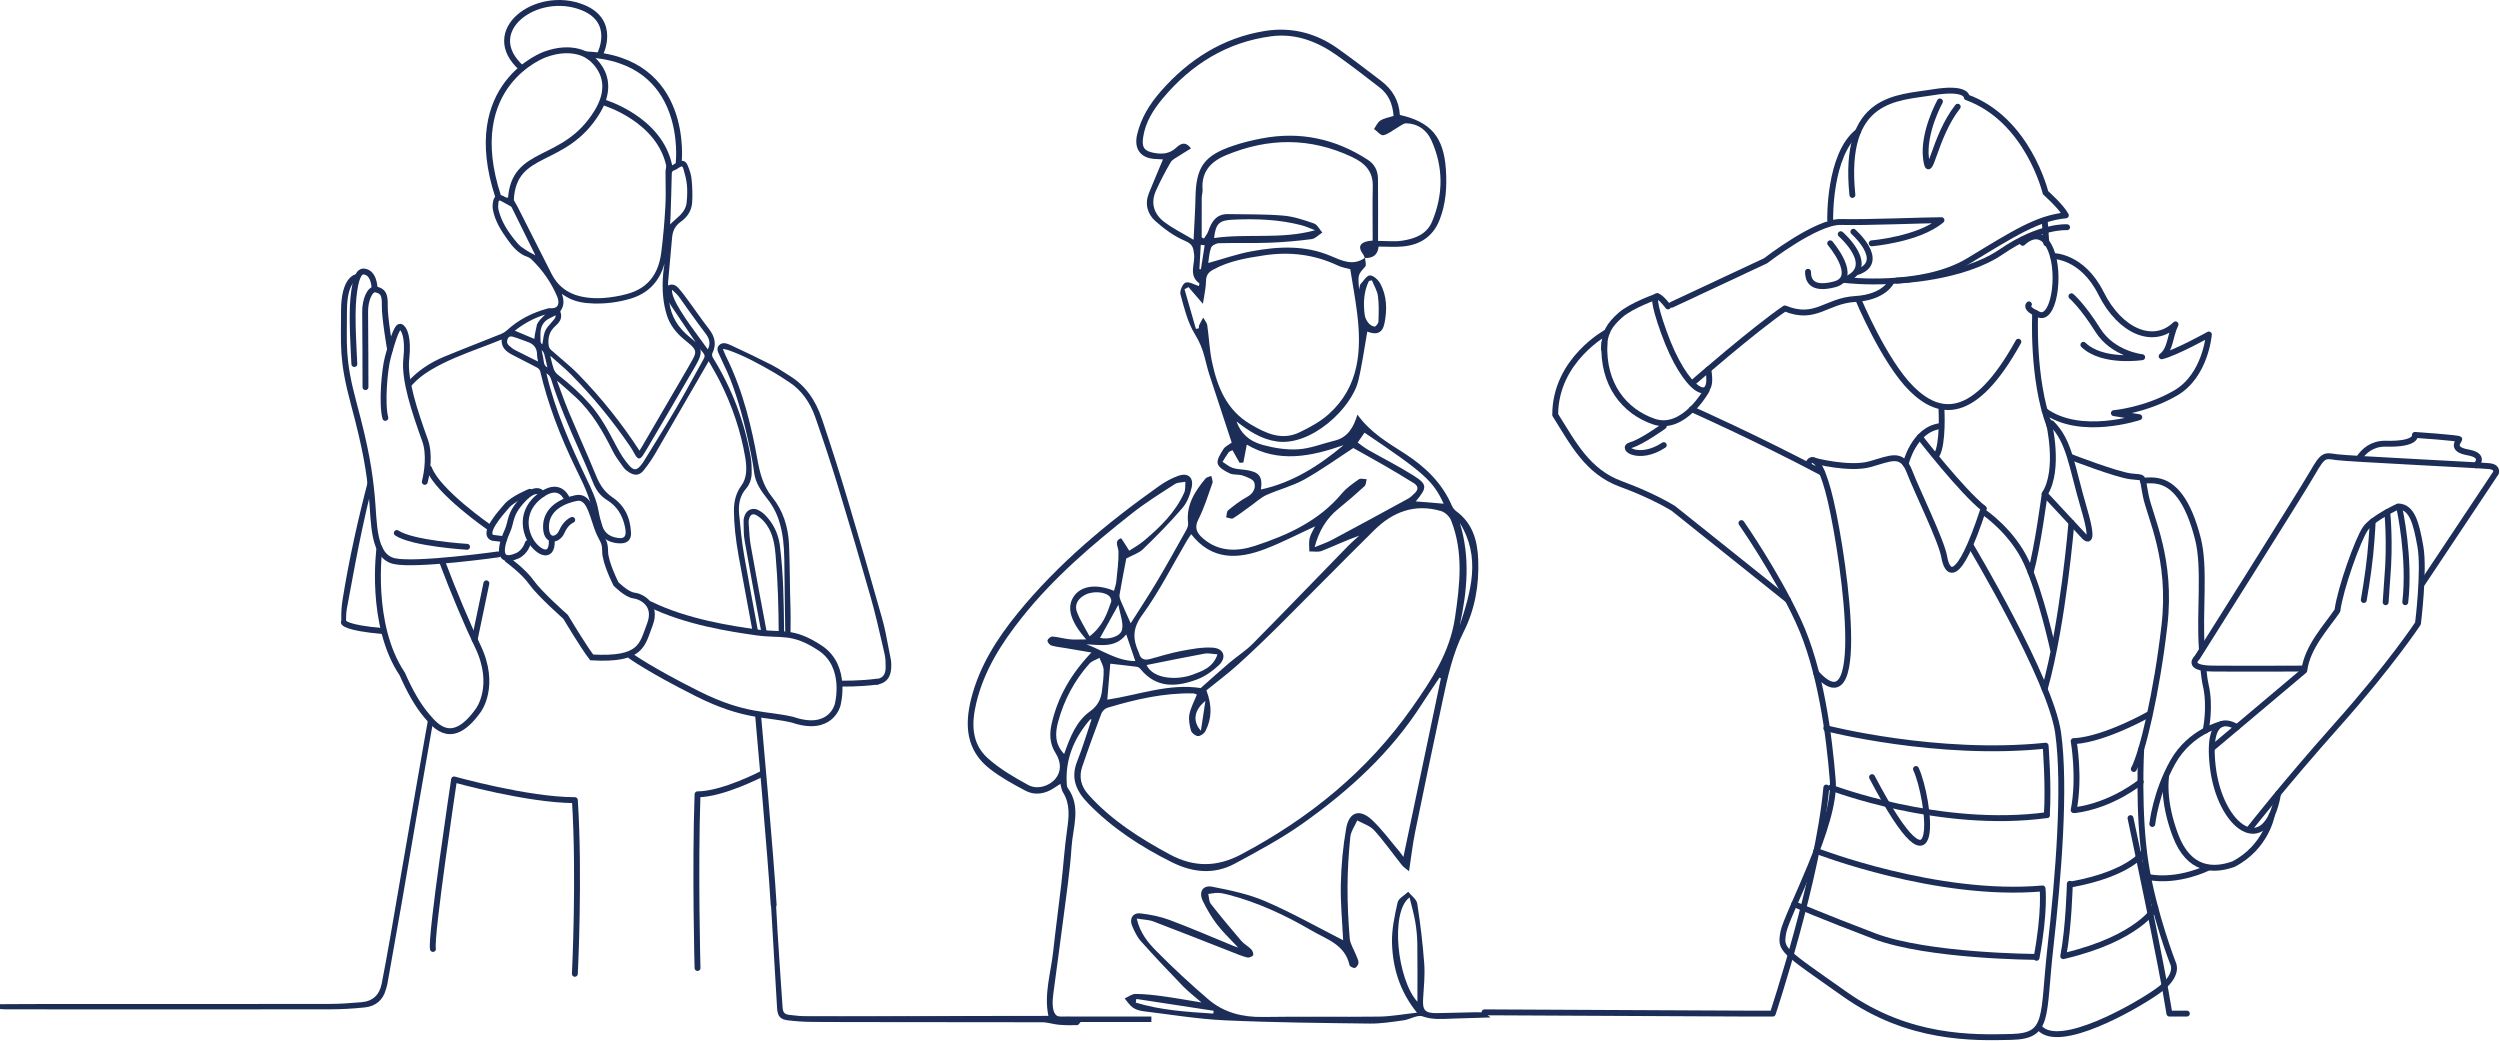 <?xml version="1.0" encoding="UTF-8" standalone="no"?>
<!DOCTYPE svg PUBLIC "-//W3C//DTD SVG 1.1//EN" "http://www.w3.org/Graphics/SVG/1.1/DTD/svg11.dtd">
<svg width="100%" height="100%" viewBox="0 0 2651 1104" version="1.1" xmlns="http://www.w3.org/2000/svg" xmlns:xlink="http://www.w3.org/1999/xlink" xml:space="preserve" xmlns:serif="http://www.serif.com/" style="fill-rule:evenodd;clip-rule:evenodd;stroke-linecap:round;stroke-miterlimit:10;">
    <g transform="matrix(4.069,0.898,0.898,-4.069,366.139,655.684)">
        <path d="M-0.12,-1.098C-0.12,-1.098 0.413,-2.379 10.071,-1.098" style="fill:none;fill-rule:nonzero;stroke:rgb(28,45,87);stroke-width:1.5px;"/>
    </g>
    <g transform="matrix(4.167,0,0,4.167,1167.83,175.905)">
        <path d="M0,216.47C-8.65,216.47 -17.3,216.47 -25.96,216.46L-31.41,216.46C-45.51,216.46 -60.1,216.45 -74.44,216.42C-76.21,216.42 -77.95,216.23 -79.42,216.05C-80.59,215.91 -81.01,215.44 -81.1,214.2C-81.28,211.67 -81.5,208.67 -81.69,205.63C-81.77,204.37 -81.86,203.11 -81.94,201.85C-82.21,197.65 -82.5,193.3 -82.72,189.02C-82.74,188.64 -82.75,188.26 -82.75,187.88L-84.05,188.14C-83.83,191.86 -83.61,195.6 -83.4,199.23L-83.22,202.33C-83.12,204.13 -83.01,205.94 -82.9,207.74L-82.51,214.28C-82.39,216.46 -81.68,217.23 -79.6,217.46C-78.01,217.63 -76.13,217.81 -74.2,217.82C-68.96,217.85 -63.63,217.85 -58.47,217.84L-52.8,217.84L12.74,217.86L12.74,216.47L0,216.47ZM-171.25,140.52C-171.5,141.91 -171.76,143.32 -172.01,144.71C-172.86,149.51 -173.71,154.4 -174.53,159.12L-174.88,161.16C-175.97,167.39 -177.05,173.63 -178.12,179.87C-178.46,181.84 -178.8,183.82 -179.14,185.79C-179.72,189.21 -180.32,192.76 -180.94,196.23C-181.74,200.82 -182.44,204.58 -183.12,208.08C-183.68,210.98 -185.4,212.57 -188.229,212.82C-191.24,213.08 -193.77,213.25 -196.34,213.26C-206.91,213.29 -217.66,213.29 -228.06,213.28L-269.15,213.28C-271.65,213.28 -274.15,213.3 -276.65,213.31C-277.81,213.32 -278.96,213.33 -280.12,213.33L-280.28,213.33L-280.28,214.55L-280.13,214.56C-280.01,214.57 -279.88,214.58 -279.76,214.59C-279.5,214.62 -279.22,214.64 -278.95,214.64C-266.26,214.65 -253.58,214.66 -240.89,214.66L-230.81,214.66C-219.4,214.66 -207.59,214.66 -195.979,214.63C-193.32,214.62 -190.54,214.47 -187.49,214.16C-184.67,213.88 -182.79,212.3 -182.07,209.6C-182.03,209.44 -181.979,209.29 -181.93,209.14C-181.85,208.85 -181.76,208.56 -181.7,208.27L-181.22,205.59C-180.18,199.72 -179.09,193.66 -178.05,187.69C-177.33,183.54 -176.62,179.39 -175.91,175.24C-175.38,172.16 -174.86,169.09 -174.33,166.02L-173.92,163.64C-172.7,156.61 -171.45,149.34 -170.18,142.2C-170.15,142.05 -170.13,141.89 -170.09,141.74C-170.45,141.42 -170.85,140.99 -171.25,140.52M-186.38,79.33C-189.33,90.53 -191.52,100.7 -193.07,110.33C-193.35,112.06 -193.46,113.81 -193.4,115.53C-193.37,116.23 -193.2,116.7 -192.87,116.97C-192.87,116.97 -192.08,115.86 -192.2,115.89C-192.19,115.57 -192.18,115.26 -192.18,114.96C-192.16,114.21 -192.15,113.51 -192.02,112.84C-191.79,111.6 -191.56,110.35 -191.33,109.11C-190.33,103.69 -189.29,98.08 -188.12,92.6C-187.41,89.27 -186.71,86.17 -185.99,83.25L-186.38,79.33ZM-53.479,126.25C-53.49,126.08 -53.5,125.9 -53.54,125.72C-53.76,124.63 -53.979,123.52 -54.18,122.45C-54.63,120.05 -55.1,117.57 -55.77,115.19C-58.54,105.31 -61.46,95.23 -64.72,84.37C-66.63,78 -68.71,71.49 -71.07,64.46C-72.78,59.38 -75.479,55.76 -79.34,53.4C-79.78,53.12 -80.22,52.84 -80.66,52.56C-81.69,51.9 -82.76,51.22 -83.88,50.65C-87.14,49 -90.55,47.35 -94.31,45.62C-95.07,45.27 -96.34,44.69 -97.25,45.62C-98.03,46.41 -97.58,47.33 -97.22,48.07C-97.15,48.21 -97.08,48.36 -97.02,48.5C-96.67,49.31 -96.29,50.12 -95.91,50.9C-95.39,52.01 -94.85,53.16 -94.4,54.32C-92.4,59.5 -90.82,65.18 -89.26,72.72C-88.92,74.4 -88.57,76.21 -88.35,78.01C-88.02,80.68 -86.6,82.68 -84.91,84.84C-83.44,86.72 -82.4,88.8 -81.75,91.2C-81.06,93.72 -80.72,96.47 -80.67,100.11C-80.63,102.84 -80.6,105.57 -80.57,108.3C-80.53,111.96 -80.49,115.72 -80.42,119.45L-79.1,119.71C-79.1,118.97 -79.09,118.24 -79.08,117.51C-79.06,115.81 -79.04,114.05 -79.1,112.33C-79.19,109.84 -79.229,107.31 -79.26,104.86C-79.3,102.12 -79.35,99.3 -79.46,96.51C-79.66,91.66 -81.11,87.55 -83.75,84.3C-86.15,81.35 -86.93,77.93 -87.52,74.67C-88.86,67.25 -90.97,57.59 -95.44,48.61C-95.66,48.17 -95.84,47.71 -96.06,47.18C-96.13,46.99 -96.22,46.78 -96.3,46.57C-96.16,46.6 -96.03,46.62 -95.9,46.65C-95.51,46.73 -95.17,46.79 -94.86,46.9C-90.7,48.38 -86.89,50.5 -83.35,52.55C-82.16,53.23 -81,54 -79.87,54.75L-79.42,55.04C-76.39,57.03 -74.16,60.04 -72.78,63.97C-70.61,70.2 -68.77,75.78 -67.17,81.02C-64.02,91.37 -61.24,100.79 -58.68,109.8C-57.54,113.81 -56.59,117.95 -55.67,121.95C-55.5,122.71 -55.32,123.47 -55.15,124.23C-54.89,125.33 -54.88,126.52 -54.88,127.65C-54.89,129.5 -55.67,130.44 -57.34,130.59C-57.31,131.06 -57.29,131.55 -57.3,132.08C-56.06,131.88 -55.16,131.45 -54.53,130.76C-53.68,129.82 -53.34,128.4 -53.479,126.25M-80.729,118.12C-80.81,111.06 -80.88,103.76 -81.8,96.61C-82.19,93.58 -83.47,90.95 -85.6,88.8C-86.08,88.31 -86.72,87.87 -87.43,87.52C-88.01,87.25 -88.66,87.21 -89.25,87.42C-89.85,87.63 -90.34,88.09 -90.63,88.7C-90.9,89.27 -91.04,89.86 -91.03,90.35C-91.03,90.66 -91.03,90.97 -91.02,91.28C-91.01,92.63 -91,94.04 -90.76,95.38C-89.6,102.01 -88.35,108.73 -87.15,115.24L-86.51,118.7L-85.1,118.83C-86.61,110.9 -87.95,103.74 -89.22,96.56C-89.479,95.08 -89.57,93.55 -89.66,92.07C-89.69,91.6 -89.72,91.14 -89.75,90.67C-89.77,90.34 -89.7,89.94 -89.53,89.5C-89.37,89.09 -89.13,88.81 -88.83,88.71C-88.729,88.68 -88.63,88.66 -88.53,88.66C-88.29,88.66 -88.04,88.74 -87.76,88.9C-86.44,89.69 -85.36,90.85 -84.56,92.33C-83.36,94.54 -83.07,97 -82.88,99.13C-82.3,105.84 -82.13,112.55 -82.09,119.13L-82.08,119.13L-80.72,119.4L-80.729,118.12ZM-100.14,46.7C-100.71,45.9 -101.34,45.05 -101.979,44.17C-105.31,39.65 -109.41,34.05 -109.26,31.52C-109.11,31.66 -108.97,31.79 -108.82,31.92C-108.38,32.31 -108.01,32.65 -107.69,33.04C-107.21,33.64 -106.77,34.28 -106.34,34.9C-106.09,35.27 -105.84,35.64 -105.57,36C-105.2,36.52 -104.82,37.04 -104.45,37.56C-103.21,39.28 -101.93,41.06 -100.62,42.78C-99.61,44.12 -99.45,45.37 -100.14,46.7M-101.19,49.12C-101.979,50.54 -102.77,51.96 -103.55,53.39C-105.1,56.21 -106.7,59.13 -108.36,61.95C-110.21,65.12 -112.18,68.29 -114.08,71.36C-114.91,72.69 -115.729,74.02 -116.55,75.35C-116.63,75.48 -116.72,75.6 -116.81,75.72L-116.86,75.79C-117.55,76.75 -118.1,77.18 -118.61,77.2C-119.11,77.22 -119.67,76.83 -120.36,76C-121.43,74.72 -122.43,73.19 -123.33,71.46L-123.479,71.19C-125.39,67.53 -127.38,63.75 -130.21,60.57C-132.45,58.05 -135.11,55.6 -138.36,53.08C-138.78,52.75 -139.16,52.21 -139.36,51.65C-139.62,50.9 -139.81,50.1 -140,49.32C-140.07,49.03 -140.14,48.74 -140.21,48.45L-140.13,48.4C-139.59,48.88 -139.05,49.35 -138.5,49.83C-137.27,50.9 -135.99,52.02 -134.83,53.2C-129.36,58.76 -124.34,64.88 -119.91,71.38C-119.51,71.96 -119.16,72.59 -118.82,73.2L-118.65,73.49C-118.28,74.15 -117.97,74.44 -117.64,74.45C-117.3,74.46 -116.99,74.19 -116.58,73.56C-115.8,72.35 -115.07,71.09 -114.36,69.87L-111.67,65.3C-108.92,60.6 -106.07,55.74 -103.3,50.95C-102.16,48.98 -101.71,47.74 -102.06,46.6C-101.8,46.97 -101.54,47.33 -101.25,47.67C-100.82,48.2 -100.89,48.59 -101.19,49.12M-132.9,72.24C-131.62,75.1 -130.42,77.92 -129.33,80.62C-128.51,82.65 -127.39,84.05 -125.8,85.03C-123.36,86.52 -121.85,88.78 -121.2,91.93C-120.94,93.2 -121.01,94.01 -121.42,94.41C-121.83,94.8 -122.64,94.83 -123.87,94.51C-125.42,94.11 -126.45,93.17 -126.94,91.73C-127.37,90.46 -127.71,89.14 -127.95,87.79C-128.46,84.92 -129.71,82.3 -130.93,79.78L-131.22,79.16C-135.11,70.99 -139.02,62.15 -141.21,52.8C-140.6,53.1 -140.229,53.59 -139.97,54.43C-138.08,60.46 -135.55,66.29 -132.9,72.24M-141.87,49.85C-141.96,49.13 -142.1,48.42 -142.25,47.73C-142.3,47.46 -142.36,47.2 -142.41,46.94L-142.35,46.9C-142.3,46.97 -142.24,47.05 -142.19,47.12C-142.01,47.36 -141.84,47.59 -141.78,47.84C-141.53,48.71 -141.34,49.57 -141.14,50.49C-141.08,50.75 -141.02,51.01 -140.96,51.27C-141.51,51.01 -141.78,50.58 -141.87,49.85M-142.7,44.46C-142.7,44.19 -142.71,43.92 -142.72,43.65C-142.729,43.23 -142.74,42.79 -142.71,42.37C-142.63,40.65 -141.8,39.43 -140.27,38.72C-139.91,38.55 -139.56,38.38 -139.2,38.19C-139.09,38.14 -138.979,38.08 -138.87,38.02C-138.81,38.54 -139.1,38.88 -139.42,39.26L-139.6,39.47C-139.79,39.71 -139.99,39.94 -140.2,40.17C-140.71,40.74 -141.229,41.33 -141.52,42.01C-141.85,42.78 -141.97,43.65 -142.09,44.48C-142.14,44.78 -142.18,45.09 -142.24,45.39C-142.62,45.21 -142.71,44.8 -142.7,44.46M-144.17,43.05C-144.2,43.37 -144.229,43.71 -144.27,44.03L-149.25,41.94C-146.92,40.08 -144.26,38.67 -141.53,37.84C-141.64,37.96 -141.77,38.08 -141.89,38.2C-142.55,38.84 -143.22,39.5 -143.61,40.33M-144.8,49.07C-146.31,48.32 -147.74,47.62 -149.18,46.87C-149.71,46.6 -150.24,46.2 -150.81,45.65C-151.26,45.22 -151.34,44.65 -151.05,43.97C-150.86,43.52 -150.51,43.4 -150.2,43.4C-150.04,43.4 -149.89,43.43 -149.77,43.46C-149.03,43.67 -148.29,43.95 -147.58,44.21C-147.1,44.4 -146.6,44.58 -146.1,44.75C-144.35,45.33 -143.55,46.43 -143.58,48.21C-143.58,48.63 -143.49,49.04 -143.39,49.48C-143.36,49.58 -143.34,49.69 -143.31,49.79C-143.81,49.55 -144.31,49.3 -144.8,49.07M-137.65,37.16C-137.67,37.1 -137.66,36.99 -137.64,36.95C-136.75,35.71 -136.63,34.34 -137.28,32.58C-137.14,32.66 -137.02,32.75 -136.89,32.83C-136.38,33.16 -135.93,33.45 -135.44,33.69C-133.729,34.54 -131.79,34.95 -129.17,35.02C-126.03,35.11 -122.89,34.7 -119.84,33.8C-115.34,32.47 -112.43,29.46 -111.17,24.87C-111.19,25.04 -111.21,25.22 -111.229,25.39C-111.26,25.64 -111.3,25.9 -111.34,26.16C-111.4,26.56 -111.46,26.97 -111.49,27.38C-111.85,31.42 -111.54,34.9 -110.55,38.02C-109.81,40.36 -108.33,42.41 -106.02,44.29L-105.86,44.41C-105.4,44.78 -104.93,45.17 -104.479,45.57C-103.17,46.78 -103.04,47.48 -103.86,49C-104.74,50.62 -105.69,52.25 -106.61,53.81C-106.92,54.34 -107.229,54.88 -107.54,55.41C-110.68,60.8 -113.82,66.19 -116.97,71.58C-117.11,71.83 -117.27,72.07 -117.43,72.31C-117.46,72.37 -117.49,72.42 -117.53,72.47C-121.96,65.62 -127.19,59.08 -133.07,53.04C-134.479,51.6 -136.03,50.27 -137.54,48.99C-138.36,48.29 -139.21,47.57 -140.03,46.84C-140.33,46.57 -140.56,46.16 -140.61,45.83C-140.94,43.71 -140.39,42.05 -138.94,40.76C-137.95,39.89 -137.03,38.78 -137.65,37.16M-109.479,35.58C-107.38,38.71 -105.27,41.85 -103.22,44.88C-103.6,44.52 -104.06,44.11 -104.6,43.69C-107.72,41.21 -109.46,38.3 -109.92,34.79C-109.92,34.77 -109.93,34.75 -109.93,34.73C-109.8,35.02 -109.66,35.31 -109.479,35.58M-144.41,22.55C-145.06,22.21 -145.74,21.85 -146.37,21.45C-147.19,20.93 -147.91,20.44 -148.46,19.81C-151.14,16.72 -152.66,14.08 -153.38,11.26C-153.54,10.64 -153.49,9.93 -153.41,9.25C-153.4,9.1 -153.35,8.91 -153.22,8.84C-153.19,8.83 -153.15,8.82 -153.1,8.82C-152.99,8.82 -152.84,8.87 -152.68,8.97C-152.25,9.22 -151.8,9.46 -151.37,9.69C-151.01,9.89 -150.65,10.08 -150.3,10.28C-150.18,10.35 -150.06,10.5 -149.97,10.69C-148.21,14.23 -146.47,17.78 -144.74,21.29L-144.01,22.76C-144.14,22.69 -144.28,22.62 -144.41,22.55M-109.72,14.62C-109.69,14.11 -109.65,13.57 -109.63,13.04L-109.6,12.2C-109.49,8.88 -109.38,5.45 -109.31,2.07C-109.3,1.49 -109.13,1.26 -108.63,1.11C-108.3,1.01 -108.01,0.81 -107.72,0.62C-107.64,0.56 -107.57,0.51 -107.49,0.46C-107.15,0.24 -106.94,0.14 -106.79,0.14C-106.76,0.14 -106.729,0.15 -106.7,0.16C-106.56,0.21 -106.45,0.41 -106.33,0.81C-105.95,2.09 -105.58,3.48 -105.45,4.86C-105.33,6.14 -105.35,7.55 -105.52,9.29C-105.65,10.63 -106.34,11.84 -107.64,12.97C-108.21,13.47 -108.76,13.98 -109.3,14.48C-109.45,14.62 -109.59,14.76 -109.74,14.9C-109.74,14.81 -109.729,14.71 -109.72,14.62M-87.57,117.28C-88.67,111.38 -89.81,105.27 -90.87,99.25C-91.49,95.73 -91.84,92.09 -92.17,88.58C-92.43,85.9 -91.85,83.78 -90.39,82.11C-89.46,81.04 -88.97,79.63 -88.97,78.02C-88.96,76.85 -88.99,75.48 -89.21,74.17C-90.77,65.12 -94.02,56.57 -98.87,48.76C-99.05,48.47 -99.11,47.95 -98.99,47.7C-97.92,45.55 -98.22,43.53 -99.94,41.37C-100.92,40.13 -101.86,38.81 -102.77,37.53C-103.27,36.82 -103.78,36.11 -104.3,35.4C-104.52,35.11 -104.729,34.81 -104.95,34.51C-105.74,33.42 -106.56,32.29 -107.46,31.26C-107.8,30.86 -108.82,29.69 -110.25,30.45L-110.25,30.29C-110.26,30.02 -110.26,29.78 -110.24,29.55C-110.03,27.21 -109.82,24.86 -109.61,22.51L-109.22,18.18C-109.06,16.43 -108.36,15.18 -107.02,14.22C-105.24,12.96 -104.24,11.26 -104.12,9.3C-104,7.48 -104.05,5.48 -104.27,3.37C-104.37,2.32 -104.69,1.2 -105.28,-0.16C-105.52,-0.74 -105.87,-1.1 -106.31,-1.24C-106.78,-1.39 -107.34,-1.28 -107.979,-0.89L-109.21,-0.14L-110.66,-0.05C-110.68,0 -110.69,0.06 -110.7,0.12L-110.9,1.27C-110.9,2.18 -110.89,3.09 -110.88,4.01C-110.85,6.07 -110.82,8.21 -110.94,10.31C-111.15,14.29 -111.51,18.23 -111.979,22.02C-112.4,25.33 -113.51,27.85 -115.39,29.71C-117.45,31.77 -120.17,32.54 -122.3,32.99C-126.38,33.84 -129.69,33.89 -132.729,33.16C-135.979,32.36 -138.39,30.46 -139.89,27.49C-143.08,21.17 -145.9,15.61 -148.51,10.48L-149.87,8.03L-151.39,8.07C-151.59,8 -151.76,7.9 -151.94,7.8L-152.05,7.73C-152.66,7.39 -153.27,7.32 -153.76,7.52C-154.22,7.72 -154.55,8.15 -154.71,8.76C-154.92,9.57 -154.96,10.43 -154.82,11.17C-154.28,14.09 -152.71,16.5 -151.14,18.71C-149.89,20.47 -148.35,22.41 -145.89,23.22C-145.49,23.35 -145.11,23.68 -144.83,23.96C-142,26.75 -139.83,29.94 -138.4,33.43C-138.3,33.65 -138.24,33.92 -138.19,34.27C-138.1,34.89 -138.19,35.37 -138.47,35.71C-138.75,36.03 -139.2,36.21 -139.82,36.23C-139.92,36.23 -140.02,36.22 -140.11,36.22C-140.36,36.22 -140.61,36.21 -140.86,36.28C-144.97,37.41 -148.34,39.19 -151.14,41.74C-151.64,42.19 -152.229,42.57 -152.82,42.8C-154.76,43.59 -156.729,44.36 -158.64,45.11C-161.46,46.23 -164.38,47.38 -167.229,48.56C-170.9,50.09 -173.97,52.19 -176.39,54.84L-176.01,56.47C-174.58,54.73 -172.78,53.21 -170.64,51.94C-166.65,49.55 -162.229,47.88 -157.96,46.27C-156.2,45.61 -154.39,44.92 -152.61,44.19C-152.72,46.39 -151.24,47.37 -149.83,48.11C-148.89,48.61 -147.93,49.09 -147,49.57C-145.85,50.15 -144.66,50.75 -143.5,51.38C-143.18,51.55 -142.85,51.98 -142.77,52.34C-140.9,60.31 -137.86,68.57 -133.45,77.57L-133.32,77.83C-132.34,79.84 -131.32,81.91 -130.57,84.04C-130.05,85.5 -129.68,87.05 -129.31,88.54C-129.13,89.31 -128.93,90.1 -128.72,90.88C-127.93,93.79 -126.43,95.38 -124,95.89C-123.4,96.02 -122.81,96.08 -122.25,96.06C-121.37,96.04 -120.71,95.79 -120.27,95.32C-119.84,94.86 -119.64,94.2 -119.68,93.36C-119.85,89.37 -121.44,86.34 -124.39,84.35C-126.22,83.12 -127.49,81.46 -128.51,78.98C-129.78,75.87 -131.14,72.74 -132.46,69.72C-133.479,67.36 -134.54,64.93 -135.55,62.53C-136.3,60.74 -136.97,58.89 -137.63,57.1C-137.91,56.31 -138.2,55.52 -138.5,54.73L-138.46,54.7C-138,55.1 -137.53,55.51 -137.07,55.91C-136,56.85 -134.9,57.81 -133.84,58.79C-129.56,62.72 -126.74,67.74 -124.33,72.57C-123.69,73.86 -122.81,75.05 -121.97,76.2C-121.81,76.41 -121.65,76.63 -121.5,76.84C-121.13,77.35 -120.56,77.73 -120.06,78.04C-118.63,78.92 -117.45,78.73 -116.45,77.47C-115.3,76.02 -114.37,74.67 -113.58,73.32C-110.22,67.57 -106.84,61.7 -103.56,56.02C-102.39,53.99 -101.22,51.96 -100.04,49.93C-100.01,49.87 -99.97,49.81 -99.91,49.72L-99.9,49.7C-99.62,50.2 -99.34,50.68 -99.07,51.16C-98.38,52.36 -97.74,53.48 -97.14,54.66C-93.9,61.08 -91.7,67.68 -90.6,74.27C-90.35,75.81 -90.29,77.1 -90.42,78.23C-90.55,79.37 -90.95,80.47 -91.53,81.26C-92.87,83.08 -93.49,85.12 -93.49,87.69C-93.47,91.2 -93.08,94.92 -92.27,99.42C-91.47,103.78 -90.66,108.14 -89.85,112.5C-89.479,114.47 -89.11,116.47 -88.74,118.48L-87.32,118.62C-87.4,118.17 -87.49,117.73 -87.57,117.28" style="fill:rgb(28,45,87);fill-rule:nonzero;"/>
    </g>
    <g transform="matrix(4.167,0,0,4.167,1503.02,53.403)">
        <path d="M0,242.107C-5.129,236.501 -6.995,219.211 -2.002,215.551C-1.466,217.797 -0.878,219.8 -0.531,221.845C-0.217,223.691 -0.05,225.58 -0.023,227.453C0.046,232.201 0,236.95 0,242.107M-51.954,245.118C-58.597,244.685 -65.246,244.287 -71.668,242.325C-71.622,242.014 -71.576,241.704 -71.53,241.393C-64.969,242.396 -58.408,243.399 -51.847,244.402C-51.883,244.64 -51.918,244.879 -51.954,245.118M-1.395,167.308C-12.719,183.422 -27.571,195.461 -44.885,204.625C-50.915,207.816 -56.788,207.971 -62.973,204.634C-70.62,200.508 -77.84,195.946 -83.696,189.425C-85.609,187.294 -86.193,184.943 -85.303,182.314C-83.761,177.757 -82.111,173.235 -80.41,168.735C-80.181,168.129 -79.475,167.466 -78.855,167.28C-71.747,165.156 -64.553,163.481 -57.061,163.636C-56.785,163.642 -56.513,163.801 -56.117,163.928C-56.834,165.745 -57.712,167.303 -58.022,168.967C-58.269,170.292 -57.988,171.794 -57.608,173.123C-57.434,173.733 -56.473,174.474 -55.843,174.498C-55.215,174.522 -54.274,173.868 -53.958,173.259C-52.319,170.093 -52.196,166.794 -53.699,162.86C-51.164,160.806 -48.33,158.699 -45.718,156.347C-42.066,153.059 -38.521,149.648 -35.037,146.183C-26.979,138.17 -19.034,130.044 -10.947,122.06C-6.229,117.402 -0.606,115.291 6.004,117.232C7.025,117.531 8.181,118.616 8.573,119.613C11.763,127.719 10.811,135.91 9.569,144.33C8.247,153.294 3.542,160.282 -1.395,167.308M-83.316,168.214C-86.88,170.772 -88.399,174.838 -89.897,179.059C-92.306,176.558 -92.207,173.729 -91.439,170.89C-89.943,165.358 -87.312,160.383 -83.495,156.094C-82.865,155.386 -81.778,155.083 -80.902,154.593C-80.532,155.599 -79.895,156.594 -79.853,157.614C-79.783,159.337 -80.061,161.078 -80.247,162.805C-80.487,165.039 -81.288,166.76 -83.316,168.214M-92.066,185.298C-93.584,187.189 -96.689,188.236 -99.058,186.938C-102.668,184.959 -106.33,182.834 -109.361,180.099C-113.571,176.3 -113.477,171.121 -112.235,165.983C-110.26,157.81 -105.86,150.899 -100.712,144.413C-92.601,134.192 -82.738,125.792 -72.554,117.763C-69.13,115.063 -65.394,112.749 -61.725,110.373C-61.006,109.908 -59.944,109.97 -59.041,109.789C-59.129,110.718 -58.984,111.751 -59.346,112.557C-61.599,117.589 -65.468,121.324 -69.595,124.8C-70.853,125.86 -72.333,126.657 -73.336,127.325C-74.279,125.916 -75.283,124.083 -75.484,124.167C-77.267,124.912 -76.101,126.297 -76.07,127.567C-76.009,130.096 -76.37,132.64 -76.625,135.172C-76.706,135.966 -77.006,136.738 -77.21,137.536C-81.636,135.702 -85.515,136.232 -87.371,138.861C-89.313,141.611 -88.46,145.15 -84.283,149.897C-86.053,149.897 -87.272,149.998 -88.467,149.872C-89.953,149.715 -91.413,149.278 -92.899,149.164C-93.312,149.133 -94.066,149.768 -94.136,150.185C-94.197,150.556 -93.604,151.301 -93.164,151.437C-92.023,151.788 -90.808,151.895 -89.622,152.097C-87.548,152.451 -85.474,152.803 -82.961,153.231C-88.167,158.714 -91.458,164.47 -93.028,171.133C-93.643,173.74 -93.667,176.326 -92.113,178.767C-90.569,181.194 -90.645,183.528 -92.066,185.298M-75.174,147.455C-75.6,149.26 -78.779,150.019 -80.761,149.503C-79.347,146.954 -77.925,144.389 -76.082,141.065C-75.665,143.569 -74.753,145.669 -75.174,147.455M-86.604,143.038C-87.37,141.078 -86.401,139.519 -84.585,138.565C-82.528,137.484 -79.255,137.759 -78.235,139.098C-77.996,139.413 -77.816,139.986 -77.936,140.327C-79,143.376 -80.007,146.479 -83.427,149.112C-84.597,146.919 -85.812,145.061 -86.604,143.038M-74.095,148.63C-73.255,151.097 -72.558,153.146 -71.787,155.411C-76.466,155.39 -80.087,152.671 -84.237,151.145C-80.613,151.287 -76.914,152.179 -74.095,148.63M-68.921,156.42C-63.845,155.409 -59.005,154.405 -54.144,153.513C-53.213,153.342 -52.201,153.61 -50.881,153.7C-51.966,157.02 -54.721,157.95 -57.287,158.898C-61.026,160.281 -67.206,160.091 -68.921,156.42M-53.954,165.56C-54.336,168.084 -54.718,170.608 -55.101,173.132C-57.277,170.738 -56.847,167.886 -53.954,165.56M-70.048,143.712C-65.71,137.763 -62.382,131.081 -58.625,124.71C-58.322,124.197 -57.966,123.715 -57.569,123.119C-52.328,129.831 -45.646,129.545 -38.688,126.871C-34.414,125.229 -30.33,123.093 -26.035,121.122C-26.496,122.083 -27.174,123.065 -27.427,124.147C-27.677,125.215 -27.496,126.384 -27.504,127.509C-26.438,127.482 -25.258,127.744 -24.328,127.375C-21.187,126.133 -18.135,124.666 -14.817,123.502C-15.749,124.36 -16.723,125.176 -17.606,126.081C-25.697,134.382 -33.733,142.738 -41.883,150.981C-43.671,152.79 -45.881,154.175 -47.83,155.832C-50.241,157.882 -52.583,160.012 -55.147,162.279C-63.201,161.028 -70.893,164.017 -78.915,165.235C-78.67,162.266 -78.414,159.163 -78.159,156.077C-75.897,156.335 -73.617,156.576 -71.345,156.876C-71.026,156.919 -70.678,157.197 -70.46,157.462C-66.388,162.42 -61.258,162.033 -56.028,160.066C-54.044,159.32 -52.164,157.982 -50.596,156.527C-48.438,154.522 -49.189,152.17 -52.129,151.992C-54.792,151.831 -57.535,152.361 -60.191,152.86C-62.846,153.359 -65.439,154.191 -68.057,154.891C-69.427,155.257 -70.431,154.967 -70.817,153.458C-70.854,153.314 -70.927,153.179 -70.988,153.042C-72.449,149.753 -72.506,147.084 -70.048,143.712M-1.147,108.103C-4.841,105.786 -8.751,103.816 -12.543,101.654C-13.442,101.141 -14.25,100.468 -15.198,99.8C-14.535,98.844 -13.996,98.067 -13.457,97.29C1.75,107.534 4.013,109.566 6.682,115.361C4.392,115.173 2.108,114.985 -0.429,114.776C2.57,111.209 2.576,110.438 -1.147,108.103M10.797,120.276C16.211,128.985 13.618,137.667 10.77,146.348C12.676,137.65 13.478,128.957 10.797,120.276M-39.813,111.748C-39.369,108.392 -40.249,107.278 -43.678,106.768C-44.796,106.601 -45.969,106.607 -47.022,106.252C-47.946,105.941 -48.737,105.234 -49.586,104.702C-49.082,103.903 -48.615,103.077 -48.054,102.32C-47.854,102.05 -47.427,101.947 -47.062,101.745C-46.435,102.857 -45.843,103.904 -45.252,104.952C-44.933,104.936 -44.614,104.92 -44.295,104.904C-44.008,103.405 -43.721,101.907 -43.418,100.326C-35.393,105.07 -27.123,103.376 -18.792,100.467C-25.043,105.695 -31.722,109.988 -39.813,111.748M-52.271,79.272C-52.918,76.222 -53.018,73.061 -53.478,69.966C-53.58,69.28 -54.157,68.665 -54.515,68.017C-54.858,68.647 -55.226,69.265 -55.531,69.914C-55.64,70.146 -55.594,70.45 -55.618,70.721C-55.866,70.777 -56.113,70.834 -56.36,70.89C-57.329,67.522 -58.297,64.155 -59.266,60.787L-58.25,60.248C-57.191,61.475 -56.132,62.701 -54.582,64.497C-54.244,62.176 -53.807,60.415 -53.787,58.65C-53.771,57.203 -53.148,56.459 -52.007,55.826C-47.972,53.584 -43.536,52.855 -39.05,52.172C-32.52,51.178 -26.291,51.914 -20.296,54.738C-19.16,55.273 -17.863,55.468 -17.088,55.691C-16.477,59.54 -15.807,63.129 -15.354,66.745C-14.15,76.339 -14.755,85.538 -22.552,92.558C-24.688,94.481 -27.355,95.919 -29.97,97.184C-34.528,99.388 -38.571,97.464 -42.506,95.134C-48.563,91.548 -50.915,85.674 -52.271,79.272M-56.47,37.348C-56.537,40.726 -56.769,44.1 -56.959,48.201C-59.704,46.562 -62.204,45.342 -64.382,43.697C-67.064,41.672 -67.966,38.847 -66.511,35.651C-65.394,33.199 -64.142,30.798 -62.785,28.471C-62.375,27.769 -61.433,27.359 -60.698,26.871C-59.727,26.227 -58.719,25.637 -57.626,24.961C-59.107,22.928 -60.416,23.866 -61.412,24.792C-63.125,26.384 -65.063,26.468 -67.128,26.072C-69.522,25.614 -70.141,24.671 -69.812,22.257C-69.282,18.361 -67.248,15.155 -64.828,12.256C-57.59,3.586 -48.509,-2.098 -37.178,-3.586C-30.965,-4.401 -25.394,-2.229 -20.387,1.334C-16.753,3.921 -13.221,6.655 -9.691,9.384C-7.408,11.148 -6.34,13.406 -6.06,16.692C-7.171,17.051 -8.412,17.24 -9.402,17.843C-10.121,18.281 -10.508,19.264 -11.042,20.004C-10.244,20.575 -9.329,21.725 -8.673,21.593C-7.412,21.338 -6.304,20.343 -5.118,19.682C-4.369,19.264 -3.584,18.545 -2.831,18.564C0.168,18.639 2.379,20.276 3.57,22.917C6.643,29.736 6.604,36.687 3.74,43.557C2.366,46.852 -0.708,47.969 -3.931,48.439C-5.843,48.717 -7.829,48.49 -10.016,48.49C-10.016,43.089 -9.979,37.875 -10.034,32.663C-10.056,30.677 -10.861,28.995 -12.593,27.868C-20.871,22.48 -29.867,20.549 -39.598,22.403C-42.108,22.881 -44.617,23.492 -47.032,24.319C-54.324,26.815 -56.317,29.704 -56.47,37.348M-54.138,49.592C-54.456,51.632 -54.774,53.672 -55.092,55.711C-55.221,55.696 -55.351,55.681 -55.48,55.665C-55.364,53.608 -55.248,51.55 -55.132,49.492C-54.801,49.526 -54.469,49.559 -54.138,49.592M-51.741,47.755C-51.337,44.089 -50.428,43.256 -47.083,43.095C-41.174,42.809 -35.304,42.999 -29.545,44.491C-28.345,44.802 -27.204,45.34 -26.035,45.773C-34.589,48.153 -43.221,46.558 -51.741,47.755M-11.384,48.411C-11.87,48.468 -12.289,48.486 -12.694,48.571C-14.701,48.994 -15.125,50.166 -13.893,51.771C-13.662,52.072 -13.551,52.464 -13.391,52.82C-16.433,54.949 -19.244,53.509 -22.125,52.289C-28.654,49.525 -35.438,49.891 -42.175,51.126C-45.9,51.809 -49.517,53.089 -53.234,54.114C-53.049,52.986 -52.993,51.524 -52.509,50.222C-52.299,49.654 -51.219,49.094 -50.519,49.075C-46.274,48.959 -42.02,49.112 -37.777,48.957C-34.155,48.825 -30.529,48.506 -26.935,48.037C-25.968,47.911 -25.111,46.938 -24.204,46.353C-24.905,45.558 -25.461,44.351 -26.334,44.046C-28.874,43.159 -31.509,42.27 -34.163,42.047C-38.803,41.657 -43.484,41.758 -48.149,41.667C-51.107,41.608 -52.373,43.508 -53.202,45.982C-53.431,46.666 -53.944,47.256 -54.327,47.889C-54.516,47.787 -54.706,47.684 -54.896,47.582C-54.896,44.217 -54.908,40.852 -54.884,37.486C-54.879,36.809 -54.621,36.125 -54.672,35.458C-55.019,30.911 -52.626,28.311 -48.669,26.668C-37.935,22.213 -27.311,22.12 -16.692,27.111C-13.408,28.655 -11.272,30.717 -11.36,34.616C-11.463,39.15 -11.384,43.689 -11.384,48.411M-12.331,58.676C-12.08,58.625 -11.829,58.573 -11.578,58.522C-11.045,59.852 -10.228,61.143 -10.044,62.52C-9.758,64.651 -9.844,66.842 -9.914,69.003C-9.929,69.47 -10.566,70.303 -10.885,70.288C-11.441,70.263 -12.107,69.817 -12.48,69.35C-12.935,68.782 -13.321,68.035 -13.412,67.324C-13.79,64.342 -13.677,61.403 -12.331,58.676M17.079,244.812C16.433,244.816 15.425,244.763 14.779,244.775C11.449,244.836 8.287,244.96 4.956,244.997C1.868,245.031 1.264,244.223 1.456,241.248C1.646,238.302 1.949,235.328 1.736,232.401C1.363,227.294 0.749,222.196 -0.039,217.136C-0.21,216.038 -1.54,215.12 -2.336,214.119C-3.276,215.022 -4.809,215.792 -5.047,216.852C-5.81,220.262 -6.57,223.793 -6.462,227.251C-6.266,233.489 -4.535,239.398 -0.115,244.888C-3.651,245.271 -6.699,245.847 -9.753,245.885C-19.605,246.007 -29.462,245.82 -39.313,245.976C-44.52,246.059 -49.259,244.875 -53.186,241.514C-57.727,237.628 -62.128,233.555 -66.327,229.304C-68.478,227.127 -70.578,224.693 -71.429,220.938C-69.727,221.219 -68.356,221.226 -67.156,221.681C-60.544,224.189 -53.975,226.81 -47.387,229.383C-46.053,229.904 -44.727,230.47 -43.349,230.836C-42.895,230.957 -42.075,230.657 -41.826,230.282C-41.633,229.992 -41.919,229.141 -42.256,228.793C-43.04,227.982 -44.11,227.433 -44.839,226.585C-47.481,223.507 -50.079,220.387 -52.574,217.19C-53.062,216.565 -53.018,215.526 -53.218,214.678C-52.372,214.577 -51.521,214.37 -50.681,214.405C-49.789,214.442 -48.892,214.656 -48.021,214.885C-40.525,216.857 -33.555,220.111 -26.911,223.997C-23.144,226.2 -18.4,227.536 -17.287,232.774C-17.212,233.125 -16.27,233.61 -15.897,233.495C-15.475,233.365 -14.976,232.623 -14.986,232.157C-15.001,231.455 -15.417,230.758 -15.684,230.067C-16.21,228.707 -17.107,227.381 -17.221,225.99C-17.58,221.618 -17.802,217.222 -17.781,212.836C-17.761,208.609 -17.506,204.369 -17.072,200.164C-16.922,198.718 -15.921,197.359 -15.309,195.961C-13.853,196.777 -12.067,197.295 -11.006,198.467C-8.475,201.265 -6.306,204.386 -3.942,207.338C-3.482,207.914 -2.806,208.318 -2.13,208.884C-1.572,205.232 -1.224,202.087 -0.594,198.999C1.692,187.789 4.037,176.591 6.433,165.403C7.707,159.457 8.947,153.541 11.756,147.995C14.655,142.271 15.732,135.988 15.471,129.545C15.276,124.712 14.042,120.32 9.869,117.264C9.404,116.924 9.001,116.388 8.771,115.857C6.272,110.084 2.027,105.998 -3.207,102.613C-7.409,99.895 -11.872,97.381 -15.266,92.695C-16.24,95.945 -17.737,98.52 -21.064,99.317C-24.13,100.051 -27.148,101.305 -30.243,101.513C-33.246,101.715 -36.409,101.21 -39.338,100.414C-43.018,99.413 -45.042,97.26 -46.03,94.441C-42.924,96.839 -39.758,98.958 -35.781,99.526C-27.026,100.778 -16.742,91.086 -15.051,84.093C-14.053,79.967 -13.503,75.733 -12.757,71.58C-10.348,72.492 -8.882,71.955 -8.379,69.451C-7.685,65.997 -7.729,62.487 -9.48,59.308C-9.993,58.376 -11.221,57.242 -12.086,57.27C-12.919,57.298 -13.723,58.692 -14.502,59.521C-14.654,59.683 -14.634,60.005 -14.84,60.864C-15.169,57.006 -15.099,57.069 -13.293,55.044C-12.932,54.64 -13.277,53.607 -13.323,52.84C-11.428,52.875 -10.084,52.166 -9.881,49.931C-7.702,49.931 -5.648,50.095 -3.629,49.897C0.768,49.466 3.995,47.35 5.665,43.077C7.276,38.956 7.534,34.675 7.251,30.359C6.706,22.042 3.428,18.226 -4.466,16.429C-4.674,12.802 -6.367,9.956 -9.207,7.786C-12.869,4.987 -16.531,2.183 -20.286,-0.488C-25.834,-4.435 -32.112,-6.011 -38.788,-4.941C-49.523,-3.219 -58.205,2.326 -65.296,10.416C-68.107,13.623 -70.344,17.214 -71.329,21.444C-72.195,25.17 -70.356,27.534 -66.56,27.645C-65.858,27.665 -65.157,27.725 -64.746,27.749C-65.975,30.689 -67.188,33.509 -68.334,36.356C-69.423,39.062 -68.705,41.633 -66.712,43.416C-64.453,45.438 -61.877,47.322 -59.11,48.489C-57.194,49.298 -57.035,50.195 -56.832,51.898C-56.539,54.344 -58.309,57.207 -55.55,59.247C-55.4,59.358 -55.6,59.941 -55.603,59.975C-56.771,59.627 -58.102,58.776 -58.999,59.106C-59.734,59.375 -60.534,61.207 -60.299,62.072C-59.358,65.525 -58.499,69.162 -56.664,72.151C-55.495,74.054 -54.719,75.89 -54.182,77.952C-53.783,79.479 -53.427,81.021 -52.941,82.52C-51.067,88.305 -49.148,94.075 -47.256,99.818C-48.088,100.443 -48.96,100.806 -49.356,101.458C-50.057,102.613 -51.083,104.094 -50.823,105.158C-50.571,106.19 -48.971,107.075 -47.78,107.642C-46.808,108.105 -45.508,107.835 -44.46,108.199C-43.368,108.579 -41.795,109.127 -41.519,109.96C-41.049,111.377 -41.761,112.782 -43.365,113.653C-45.078,114.584 -46.651,115.805 -48.168,117.043C-48.561,117.364 -48.511,118.226 -48.665,118.839C-48.069,118.936 -47.297,119.318 -46.909,119.078C-45.268,118.065 -43.746,116.861 -42.172,115.739C-40.922,114.847 -39.759,113.751 -38.382,113.136C-35.233,111.729 -31.795,110.885 -28.807,109.218C-24.421,106.772 -20.324,103.807 -16.314,101.2C-13.601,102.722 -10.829,104.24 -8.094,105.822C-5.681,107.219 -3.293,108.662 -0.924,110.132C0.239,110.854 0.333,111.767 -0.713,112.711C-1.217,113.167 -1.682,113.708 -2.266,114.027C-8.742,117.569 -15.224,121.1 -21.738,124.57C-23.143,125.319 -24.682,125.814 -26.159,126.427C-25.101,122.392 -23.21,119.171 -20.143,116.679C-17.855,114.82 -15.62,112.89 -13.447,110.899C-13.056,110.54 -13.077,109.732 -12.908,109.131C-13.58,109.122 -14.444,108.84 -14.889,109.152C-16.426,110.231 -18.038,111.334 -19.227,112.757C-25.095,119.779 -33.049,123.377 -41.412,126.113C-45.881,127.574 -50.561,127.631 -54.51,124.235C-56.021,122.935 -56.886,121.622 -55.743,119.367C-54.256,116.431 -53.268,113.237 -52.168,110.118C-51.988,109.608 -52.338,108.911 -52.444,108.301C-52.945,108.511 -53.615,108.581 -53.922,108.952C-56.65,112.249 -58.914,115.736 -58.348,120.344C-58.274,120.943 -58.592,121.663 -58.908,122.227C-61.341,126.574 -63.756,130.932 -66.301,135.213C-68.373,138.699 -70.616,142.084 -72.962,145.798C-73.939,143.598 -74.722,141.899 -75.444,140.174C-75.659,139.659 -75.887,139.043 -75.799,138.526C-75.258,135.339 -74.628,132.168 -74.088,129.309C-72.529,128.466 -70.905,127.979 -69.824,126.933C-66.353,123.575 -62.946,120.127 -59.803,116.466C-58.591,115.054 -57.831,113.046 -57.442,111.19C-56.903,108.612 -58.422,107.395 -60.899,108.287C-62.582,108.893 -64.215,109.788 -65.678,110.825C-78.948,120.231 -91.402,130.574 -101.724,143.235C-107.004,149.711 -111.453,156.719 -113.545,164.95C-115.275,171.759 -114.835,178.146 -108.83,182.826C-106.052,184.99 -102.906,186.734 -99.774,188.378C-97.24,189.708 -94.636,189.206 -92.277,187.584C-91.817,187.267 -91.341,186.975 -90.852,186.659C-90.614,187.482 -90.561,188.212 -90.218,188.762C-88.322,191.798 -88.675,194.997 -89.148,198.325C-89.795,202.874 -90.088,207.472 -90.61,212.04C-91.267,217.799 -92.061,223.544 -92.687,229.307C-93.281,234.791 -95.065,240.18 -93.905,245.704C-126.205,245.704 -126.285,245.878 -158.588,245.878L-158.915,246.984C-150.626,246.969 -154.587,247.273 -146.297,247.274C-122.698,247.276 -119.1,247.277 -95.501,247.325C-94.095,247.328 -92.696,247.831 -91.281,247.954C-89.712,248.09 -88.125,248.118 -86.552,248.05C-86.208,248.035 -85.89,247.416 -85.56,247.075C-85.874,246.822 -86.158,246.416 -86.509,246.345C-87.542,246.137 -88.634,245.836 -89.646,245.979C-92.093,246.324 -92.685,244.9 -92.804,242.979C-92.864,242.005 -92.777,241.01 -92.649,240.039C-91.825,233.759 -90.935,227.487 -90.138,221.204C-89.359,215.063 -88.413,208.928 -88.014,202.76C-87.688,197.735 -85.487,192.484 -88.999,187.669C-89.163,187.444 -89.199,187.097 -89.22,186.802C-89.68,180.411 -87.371,175.007 -83.27,170.251C-83.226,170.201 -83.051,170.264 -82.933,170.274C-84.141,173.839 -85.189,177.442 -86.579,180.909C-88.345,185.317 -86.735,188.619 -83.712,191.709C-77.554,198.002 -70.315,202.711 -62.468,206.609C-57.123,209.265 -51.723,209.797 -46.425,206.937C-40.59,203.786 -34.69,200.638 -29.293,196.819C-17.419,188.417 -6.741,178.707 1.169,166.297C2.609,164.038 4.142,161.838 5.632,159.611C5.749,159.669 5.866,159.727 5.983,159.785C2.809,174.909 -0.366,190.032 -3.56,205.248C-3.872,204.824 -4.189,204.336 -4.563,203.896C-6.863,201.191 -8.964,198.272 -11.538,195.856C-14.675,192.911 -17.39,193.766 -18.13,198C-18.946,202.663 -19.388,207.433 -19.49,212.168C-19.596,217.093 -19.102,222.031 -18.895,226.453C-25.32,223.188 -31.819,219.504 -38.637,216.559C-42.916,214.71 -47.628,213.731 -52.237,212.83C-54.639,212.361 -55.715,214.192 -54.612,216.452C-53.592,218.543 -52.404,220.597 -50.992,222.439C-49.443,224.459 -47.553,226.219 -45.599,228.321C-46.157,228.128 -46.433,228.048 -46.698,227.939C-52.136,225.713 -57.53,223.37 -63.03,221.309C-65.392,220.424 -67.949,219.915 -70.463,219.622C-72.398,219.396 -73.366,220.949 -72.603,222.772C-72.025,224.151 -71.358,225.59 -70.378,226.687C-66.901,230.578 -63.311,234.371 -59.683,238.122C-58.316,239.535 -56.727,240.735 -54.946,242.287C-58.526,241.704 -61.634,241.135 -64.762,240.709C-67.08,240.393 -69.422,240.128 -71.755,240.116C-72.668,240.111 -73.584,240.859 -74.499,241.264C-73.811,242.058 -73.238,243.018 -72.401,243.599C-71.634,244.13 -70.602,244.414 -69.653,244.529C-62.762,245.365 -55.881,246.514 -48.963,246.833C-36.697,247.397 -24.409,247.506 -12.129,247.66C-9.276,247.696 -6.405,247.229 -3.564,246.838C-1.896,246.609 -0.016,245.357 1.319,245.831C3.872,246.737 6.292,246.486 8.813,246.4C12.072,246.288 15.331,246.193 18.591,246.1L17.079,244.812Z" style="fill:rgb(28,45,87);fill-rule:nonzero;"/>
    </g>
    <g transform="matrix(-1.913,3.702,3.702,1.913,2421.28,678.602)">
        <path d="M-16.553,-69.266C-16.553,-69.266 -17.85,-57.232 -19.135,-53.675C-20.42,-50.119 -20.958,-51.485 -16.553,-47.974C-12.148,-44.463 -5.343,-34.632 10.603,-28.583C26.549,-22.533 42.085,-18.623 46.65,-18.738" style="fill:none;fill-rule:nonzero;stroke:rgb(28,45,87);stroke-width:1.5px;stroke-linejoin:round;"/>
    </g>
    <g transform="matrix(-4.121,0.612,0.612,4.121,2228.01,1116.55)">
        <path d="M-21.447,-74.961C-21.447,-74.961 -18.139,-58.804 -18.3,-45.869C-18.462,-32.934 -21.447,-19.929 -21.447,-19.929C-21.447,-19.929 -22.817,-16.646 -16.52,-13.461C-10.223,-10.276 10.346,-2.298 14.529,-8.572" style="fill:none;fill-rule:nonzero;stroke:rgb(28,45,87);stroke-width:1.5px;stroke-linejoin:round;"/>
    </g>
    <g transform="matrix(4.167,0,0,4.167,2090.13,1077.55)">
        <path d="M0,-119.584C0,-119.584 20.235,-85.758 22.15,-72.099C24.064,-58.441 22.25,-35.727 20.21,-17.678C18.171,0.37 20.039,5.036 10.265,5.281C0.491,5.527 -15.829,5.893 -32.031,-5.523C-48.232,-16.94 -48.59,-16.799 -47.772,-21.362C-46.955,-25.925 -34.303,-48.802 -35.199,-60.013C-36.096,-71.224 -38.219,-88.153 -43.955,-100.553C-49.69,-112.954 -58.442,-125.477 -58.442,-125.477" style="fill:none;fill-rule:nonzero;stroke:rgb(28,45,87);stroke-width:1.5px;stroke-linejoin:round;"/>
    </g>
    <g transform="matrix(-4.097,0.759,0.759,4.097,2029.44,970.316)">
        <path d="M-7.301,-36.448C-9.332,-28.673 -7.642,1.366 4.066,-36.448" style="fill:none;fill-rule:nonzero;stroke:rgb(28,45,87);stroke-width:1.5px;stroke-linejoin:round;"/>
    </g>
    <g transform="matrix(4.167,0,0,4.167,1917.22,757.993)">
        <path d="M0,-63.802C0,-63.802 1.842,-68.792 5.09,-57.155C8.339,-45.518 16.221,4.99 2.094,-10.601" style="fill:none;fill-rule:nonzero;stroke:rgb(28,45,87);stroke-width:1.5px;stroke-linejoin:round;"/>
    </g>
    <g transform="matrix(1.858,-3.73,-3.73,-1.858,2042.86,465.885)">
        <path d="M-9.262,-20.854C-30.416,-23.983 -28.112,-19.818 -24.765,-17.38C-21.42,-14.941 -12.905,-3.74 -9.262,0.236C-5.619,4.214 -8.366,5.979 -12.026,10.004C-15.685,14.028 -17.561,22.992 -17.561,22.992" style="fill:none;fill-rule:nonzero;stroke:rgb(28,45,87);stroke-width:1.5px;stroke-linejoin:round;"/>
    </g>
    <g transform="matrix(2.795,-3.09,-3.09,-2.795,2041.64,499.003)">
        <path d="M-2.143,4.828C-2.143,4.828 5.703,9.206 10.876,4.828" style="fill:none;fill-rule:nonzero;stroke:rgb(28,45,87);stroke-width:1.5px;stroke-linejoin:round;"/>
    </g>
    <g transform="matrix(2.777,3.106,3.106,-2.777,2075.24,450.864)">
        <path d="M-4.063,-9.084C-4.063,-9.084 13.133,-10.292 20.309,-9.084" style="fill:none;fill-rule:nonzero;stroke:rgb(28,45,87);stroke-width:1.5px;stroke-linejoin:round;"/>
    </g>
    <g transform="matrix(4.167,0,0,4.167,2103.43,688.76)">
        <path d="M0,-34.991C0,-34.991 7.268,-30.149 10.927,-22.131C14.586,-14.113 17.678,0 17.678,0" style="fill:none;fill-rule:nonzero;stroke:rgb(28,45,87);stroke-width:1.5px;stroke-linejoin:round;"/>
    </g>
    <g transform="matrix(4.167,0,0,4.167,2172.46,606.939)">
        <path d="M0,-38.314C0,-38.314 2.97,-26.162 -1.027,-19.96C-1.027,-19.96 -2.804,-6.378 -4.59,0" style="fill:none;fill-rule:nonzero;stroke:rgb(28,45,87);stroke-width:1.5px;stroke-linejoin:round;"/>
    </g>
    <g transform="matrix(4.167,0,0,4.167,2168.18,509.301)">
        <path d="M0,3.473L9.999,14.218C9.999,14.218 13.185,17.962 9.999,7.169C6.813,-3.625 6.414,-9.801 1.761,-14.489" style="fill:none;fill-rule:nonzero;stroke:rgb(28,45,87);stroke-width:1.5px;stroke-linejoin:round;"/>
    </g>
    <g transform="matrix(-0.661,4.114,4.114,0.661,2267.24,670.5)">
        <path d="M-24.855,-21.179C-24.855,-21.179 0.576,-19.192 18.048,-21.179" style="fill:none;fill-rule:nonzero;stroke:rgb(28,45,87);stroke-width:1.5px;stroke-linejoin:round;"/>
    </g>
    <g transform="matrix(4.167,0,0,4.167,2144.87,324.245)">
        <path d="M0,-16.018C0,-16.018 4.434,-20.684 7.128,-14.299C9.822,-7.915 7.831,4.666 3.686,2.03C0.451,0.636 1.585,-0.354 1.585,-0.354" style="fill:none;fill-rule:nonzero;stroke:rgb(28,45,87);stroke-width:1.5px;stroke-linejoin:round;"/>
    </g>
    <g transform="matrix(0.527,4.133,4.133,-0.527,2222.8,378.44)">
        <path d="M-13.084,-13.983C-13.084,-13.983 3.478,-16.985 15.991,-13.983" style="fill:none;fill-rule:nonzero;stroke:rgb(28,45,87);stroke-width:1.5px;stroke-linejoin:round;"/>
    </g>
    <g transform="matrix(4.167,0,0,4.167,1970.34,447.299)">
        <path d="M0,-31.257C0,-31.257 6.643,-15.269 13.65,-8.372C20.656,-1.476 29.523,0 40.782,-20.381" style="fill:none;fill-rule:nonzero;stroke:rgb(28,45,87);stroke-width:1.5px;stroke-linejoin:round;"/>
    </g>
    <g transform="matrix(-0.431,4.144,4.144,0.431,2081.19,462.234)">
        <path d="M-6.192,-6.061C-6.192,-6.061 2.501,-4.674 5.513,-6.061" style="fill:none;fill-rule:nonzero;stroke:rgb(28,45,87);stroke-width:1.5px;stroke-linejoin:round;"/>
    </g>
    <g transform="matrix(0.298,4.156,4.156,-0.298,2181.24,243.979)">
        <path d="M-2.743,-2.947L3.166,-2.947" style="fill:none;fill-rule:nonzero;stroke:rgb(28,45,87);stroke-width:1.5px;stroke-linejoin:round;"/>
    </g>
    <g transform="matrix(4.167,0,0,4.167,1957.83,101.217)">
        <path d="M0,46.998C0,46.998 19.304,49.262 31.138,42.076C42.972,34.891 48.673,31.247 55.867,30.51C54.712,28.3 50.694,24.74 50.694,24.74C50.694,24.74 46.24,6.138 30.647,0.46C30.647,0.46 30.798,-2.264 21.944,-0.794C13.09,0.675 -1.03,0.121 1.548,25.322" style="fill:none;fill-rule:nonzero;stroke:rgb(28,45,87);stroke-width:1.5px;stroke-linejoin:round;"/>
    </g>
    <g transform="matrix(1.251,-3.974,-3.974,-1.251,1995.33,213.877)">
        <path d="M-8.416,11.084C-8.416,11.084 7.386,16.484 15.231,11.084" style="fill:none;fill-rule:nonzero;stroke:rgb(28,45,87);stroke-width:1.5px;stroke-linejoin:round;"/>
    </g>
    <g transform="matrix(4.167,0,0,4.167,2057.11,196.116)">
        <path d="M0,-21.241C0,-21.241 -4.42,-13.26 -3.527,-6.63C-2.635,0 -1.576,-12.194 4.525,-19.91" style="fill:none;fill-rule:nonzero;stroke:rgb(28,45,87);stroke-width:1.5px;stroke-linejoin:round;"/>
    </g>
    <g transform="matrix(2.368,-3.428,-3.428,-2.368,1938.21,209.923)">
        <path d="M-3.148,-15.751C-3.148,-15.751 4.447,-25.017 11.793,-27.012C9.567,-23.79 0.217,-11.387 -3.148,-6.2C-6.513,-1.014 -22.157,3.947 -22.157,3.947L-44.964,17.262" style="fill:none;fill-rule:nonzero;stroke:rgb(28,45,87);stroke-width:1.5px;stroke-linejoin:round;"/>
    </g>
    <g transform="matrix(0.49,4.138,4.138,-0.49,2001.99,246.913)">
        <path d="M-1.316,-8.71C-1.316,-8.71 7.14,-1.165 8.946,-8.71" style="fill:none;fill-rule:nonzero;stroke:rgb(28,45,87);stroke-width:1.5px;stroke-linejoin:round;"/>
    </g>
    <g transform="matrix(0.287,4.157,4.157,-0.287,1995.06,250.852)">
        <path d="M-1.312,-10.28C-1.312,-10.28 7.784,-1.183 10.402,-10.28" style="fill:none;fill-rule:nonzero;stroke:rgb(28,45,87);stroke-width:1.5px;stroke-linejoin:round;"/>
    </g>
    <g transform="matrix(4.167,0,0,4.167,1940.74,308.469)">
        <path d="M0,-12.109C0,-12.109 7.464,-3.345 1.124,-1.673C-5.215,0 -5.644,-3.269 -5.644,-4.865" style="fill:none;fill-rule:nonzero;stroke:rgb(28,45,87);stroke-width:1.5px;stroke-linejoin:round;"/>
    </g>
    <g transform="matrix(4.167,0,0,4.167,2005.72,405.706)">
        <path d="M0,-25.741C0,-25.741 -1.719,-21.714 -9.208,-21.275C-16.698,-20.835 -19.276,-15.678 -27.134,-18.871C-34.869,-13.622 -50.506,0 -50.506,0" style="fill:none;fill-rule:nonzero;stroke:rgb(28,45,87);stroke-width:1.5px;stroke-linejoin:round;"/>
    </g>
    <g transform="matrix(4.167,0,0,4.167,1768.79,394.599)">
        <path d="M0,-16.715C0,-16.715 -6.614,-25.691 -1.089,-10.205C4.437,5.281 11.983,8.976 10.236,-0.668" style="fill:none;fill-rule:nonzero;stroke:rgb(28,45,87);stroke-width:1.5px;stroke-linejoin:round;"/>
    </g>
    <g transform="matrix(4.167,0,0,4.167,1757.61,370.049)">
        <path d="M0,-13.41C0,-13.41 -6.615,-11.145 -9.454,-8.605C-12.293,-6.065 -13.506,-4.174 -13.628,0" style="fill:none;fill-rule:nonzero;stroke:rgb(28,45,87);stroke-width:1.5px;stroke-linejoin:round;"/>
    </g>
    <g transform="matrix(4.167,0,0,4.167,1809.68,408.046)">
        <path d="M0,1.41C0,1.41 -5.812,11.97 -13.412,9.363C-21.011,6.755 -26.515,-0.177 -25.995,-10.56" style="fill:none;fill-rule:nonzero;stroke:rgb(28,45,87);stroke-width:1.5px;stroke-linejoin:round;"/>
    </g>
    <g transform="matrix(-4.15,0.375,0.375,4.15,1853.44,629.51)">
        <path d="M29.687,-69.538C29.687,-69.538 43.469,-63.723 44.734,-49.731C40.862,-42.112 37.845,-34.567 29.687,-30.719C21.528,-26.87 16.92,-23.299 16.92,-23.299L-10.014,2.527" style="fill:none;fill-rule:nonzero;stroke:rgb(28,45,87);stroke-width:1.5px;stroke-linejoin:round;"/>
    </g>
    <g transform="matrix(4.167,0,0,4.167,2568.7,571.717)">
        <path d="M0,11.229L18.726,-16.895C18.726,-16.895 19.217,-18.32 17.171,-18.565C15.124,-18.811 -18.599,-20.433 -21.709,-20.85C-24.819,-21.266 -25.147,-21.773 -27.93,-16.895C-30.713,-12.017 -57.315,30.131 -57.315,30.131C-57.315,30.131 -60.456,32.863 -53.361,32.932C-46.265,33.002 -30.304,32.932 -30.304,32.932" style="fill:none;fill-rule:nonzero;stroke:rgb(28,45,87);stroke-width:1.5px;stroke-linejoin:round;"/>
    </g>
    <g transform="matrix(4.167,0,0,4.167,2625.6,461.172)">
        <path d="M0,7.732C0,7.732 2.615,5.273 -2.05,4.451C-6.716,3.628 -4.26,1.454 -4.26,1.109C-4.26,0.763 -15.556,0 -15.556,0C-15.556,0 -14.819,2.482 -23.168,2.236C-26.442,2.236 -28.527,4.05 -29.777,5.926" style="fill:none;fill-rule:nonzero;stroke:rgb(28,45,87);stroke-width:1.5px;stroke-linejoin:round;"/>
    </g>
    <g transform="matrix(4.167,0,0,4.167,2385.82,537.039)">
        <path d="M0,81.923C0,81.923 8.676,70.79 22.264,55.525C35.851,40.26 42.766,29.783 42.766,29.783C42.766,29.783 44.446,16.278 43.381,10.221C42.318,4.164 41.243,0.109 37.734,0C37.734,0 31.267,2.946 29.385,5.642C27.502,8.338 23,20.861 22.264,26.509C19.563,30.52 14.57,35.725 13.833,41.758L-9.47,61.378" style="fill:none;fill-rule:nonzero;stroke:rgb(28,45,87);stroke-width:1.5px;stroke-linejoin:round;"/>
    </g>
    <g transform="matrix(4.167,0,0,4.167,2516.01,636.239)">
        <path d="M0,-19.999C0,-19.999 -0.142,-16.452 -0.633,-11.459C-1.125,-6.466 -2.269,0 -2.269,0" style="fill:none;fill-rule:nonzero;stroke:rgb(28,45,87);stroke-width:1.5px;stroke-linejoin:round;"/>
    </g>
    <g transform="matrix(4.167,0,0,4.167,2531.44,638.568)">
        <path d="M0,-22.945C0,-22.945 0.817,-15.292 0,-5.879L-0.407,0" style="fill:none;fill-rule:nonzero;stroke:rgb(28,45,87);stroke-width:1.5px;stroke-linejoin:round;"/>
    </g>
    <g transform="matrix(0.257,4.159,4.159,-0.257,2599.43,580.041)">
        <path d="M-10.605,-12.575C-10.605,-12.575 2.054,-10.581 13.296,-12.575" style="fill:none;fill-rule:nonzero;stroke:rgb(28,45,87);stroke-width:1.5px;stroke-linejoin:round;"/>
    </g>
    <g transform="matrix(4.167,0,0,4.167,2372.02,890.085)">
        <path d="M0,-28.537C0,-28.537 -7.891,-34.156 -6.157,-18.646C-4.422,-3.136 7.457,5.619 10.48,-11.65" style="fill:none;fill-rule:nonzero;stroke:rgb(28,45,87);stroke-width:1.5px;stroke-linejoin:round;"/>
    </g>
    <g transform="matrix(4.167,0,0,4.167,2409.04,883.614)">
        <path d="M0,-4.624C0,-4.624 -1.397,3.52 -9.746,7.844C-14.856,9.675 -21.071,9.561 -24.494,0.613C-27.917,-8.335 -26.915,-14.299 -26.915,-14.299" style="fill:none;fill-rule:nonzero;stroke:rgb(28,45,87);stroke-width:1.5px;stroke-linejoin:round;"/>
    </g>
    <g transform="matrix(4.167,0,0,4.167,2355.58,873.758)">
        <path d="M0,-25.407C0,-25.407 -7.911,-23.636 -12.331,-15.814C-16.752,-7.991 -17.584,0 -17.584,0" style="fill:none;fill-rule:nonzero;stroke:rgb(28,45,87);stroke-width:1.5px;stroke-linejoin:round;"/>
    </g>
    <g transform="matrix(4.167,0,0,4.167,2336.41,774.526)">
        <path d="M0,-15.711C0.18,-13.951 0.377,-12.537 0.594,-11.609C1.915,-5.973 0.594,0 0.594,0" style="fill:none;fill-rule:nonzero;stroke:rgb(28,45,87);stroke-width:1.5px;stroke-linejoin:round;"/>
    </g>
    <g transform="matrix(4.167,0,0,4.167,2272.49,686.481)">
        <path d="M0,-42.345C0,-42.345 1.591,-42.719 3.687,-42.345C7.889,-41.595 11.475,-37.37 13.955,-27.677C15.857,-20.243 14.288,-9.129 14.967,0.374" style="fill:none;fill-rule:nonzero;stroke:rgb(28,45,87);stroke-width:1.5px;stroke-linejoin:round;"/>
    </g>
    <g transform="matrix(4.167,0,0,4.167,1926.02,1015.66)">
        <path d="M0,-27.216C0,-27.216 30.705,-15.272 57.571,-17.652C57.571,-17.652 58.253,-11.869 56.043,0" style="fill:none;fill-rule:nonzero;stroke:rgb(28,45,87);stroke-width:1.5px;stroke-linejoin:round;"/>
    </g>
    <g transform="matrix(4.167,0,0,4.167,1902.61,1014.67)">
        <path d="M0,-13.418C0,-13.418 6.786,-10.457 20.368,-5.294C33.951,-0.131 61.353,0 61.353,0" style="fill:none;fill-rule:nonzero;stroke:rgb(28,45,87);stroke-width:1.5px;stroke-linejoin:round;"/>
    </g>
    <g transform="matrix(-4.133,-0.528,-0.528,4.133,1943.22,835.963)">
        <path d="M-54.958,-0.147C-28.436,6.938 0.455,-0.147 0.455,-0.147" style="fill:none;fill-rule:nonzero;stroke:rgb(28,45,87);stroke-width:1.5px;stroke-linejoin:round;"/>
    </g>
    <g transform="matrix(4.167,0,0,4.167,1936.61,864.346)">
        <path d="M0,-22.103C0,-22.103 28.294,-14.802 55.81,-17.667C55.81,-17.667 56.612,-7.471 56.121,0" style="fill:none;fill-rule:nonzero;stroke:rgb(28,45,87);stroke-width:1.5px;stroke-linejoin:round;"/>
    </g>
    <g transform="matrix(-3.918,1.418,1.418,3.918,2207.55,798.309)">
        <path d="M-19.309,-3.387C-19.309,-3.387 -6.992,-1.278 0.594,-3.388" style="fill:none;fill-rule:nonzero;stroke:rgb(28,45,87);stroke-width:1.5px;stroke-linejoin:round;"/>
    </g>
    <g transform="matrix(-3.827,1.647,1.647,3.827,2209.17,871.587)">
        <path d="M-17.44,-3.594C-17.44,-3.594 -8.426,-0.974 0.741,-3.594" style="fill:none;fill-rule:nonzero;stroke:rgb(28,45,87);stroke-width:1.5px;stroke-linejoin:round;"/>
    </g>
    <g transform="matrix(-3.814,1.678,1.678,3.814,2206.47,951.688)">
        <path d="M-19.105,-4.018C-19.105,-4.018 -13.696,-0.555 0.845,-4.018" style="fill:none;fill-rule:nonzero;stroke:rgb(28,45,87);stroke-width:1.5px;stroke-linejoin:round;"/>
    </g>
    <g transform="matrix(-3.68,1.954,1.954,3.68,2207.51,1032.78)">
        <path d="M-24.406,-6.078C-24.406,-6.078 -16.922,-1.312 1.514,-6.078" style="fill:none;fill-rule:nonzero;stroke:rgb(28,45,87);stroke-width:1.5px;stroke-linejoin:round;"/>
    </g>
    <g transform="matrix(0,4.167,4.167,0,2238.92,819.055)">
        <path d="M-7.962,-9.599C-7.962,-9.599 1.276,-7.962 9.599,-9.599" style="fill:none;fill-rule:nonzero;stroke:rgb(28,45,87);stroke-width:1.5px;stroke-linejoin:round;"/>
    </g>
    <g transform="matrix(-0.378,4.149,4.149,0.378,2229.23,982.51)">
        <path d="M-10.087,-9.209C-10.087,-9.209 0.971,-8.45 8.407,-9.209" style="fill:none;fill-rule:nonzero;stroke:rgb(28,45,87);stroke-width:1.5px;stroke-linejoin:round;"/>
    </g>
    <g transform="matrix(4.167,0,0,4.167,2176.88,462.691)">
        <path d="M0,-45.885C0,-45.885 7.426,-46.053 12.273,-36.353C17.119,-26.654 25.653,-23.093 31.208,-28.496C29.654,-25.181 30.011,-22.189 27.678,-20.37C31.208,-21.198 39.692,-25.917 39.692,-25.917C39.692,-25.917 38.885,-15.442 31.208,-11.012C23.531,-6.583 15.523,-5.904 15.523,-5.904L21.979,-4.871C21.979,-4.871 6.962,0.168 -2.089,-6.51" style="fill:none;fill-rule:nonzero;stroke:rgb(28,45,87);stroke-width:1.5px;stroke-linejoin:round;"/>
    </g>
    <g transform="matrix(4.167,0,0,4.167,2196.54,385.299)">
        <path d="M0,-17.07C0,-17.07 2.805,-14.707 6.682,-8.508C10.559,-2.309 18.006,-1.569 18.006,-1.569C18.006,-1.569 7.929,0 3.044,-4.715" style="fill:none;fill-rule:nonzero;stroke:rgb(28,45,87);stroke-width:1.5px;stroke-linejoin:round;"/>
    </g>
    <g transform="matrix(4.167,0,0,4.167,2011.32,238.553)">
        <path d="M0,14.16C0,14.16 16.645,13.639 26.609,6.82C36.572,0 43.341,0.578 43.341,0.578" style="fill:none;fill-rule:nonzero;stroke:rgb(28,45,87);stroke-width:1.5px;stroke-linejoin:round;"/>
    </g>
    <g transform="matrix(4.167,0,0,4.167,1574.18,836.482)">
        <path d="M0,56.873L67.866,57.201L73.352,57.201C73.352,57.201 84.911,22.468 86.982,-0.328" style="fill:none;fill-rule:nonzero;stroke:rgb(28,45,87);stroke-width:1.5px;stroke-linejoin:round;"/>
    </g>
    <g transform="matrix(4.167,0,0,4.167,2259.19,1074.82)">
        <path d="M0,-49.746C0,-49.746 8.069,-11.952 9.9,0L14.342,0" style="fill:none;fill-rule:nonzero;stroke:rgb(28,45,87);stroke-width:1.5px;stroke-linejoin:round;"/>
    </g>
    <g transform="matrix(-4.116,0.647,0.647,4.116,2279.99,940.645)">
        <path d="M-15.305,-2.56C-15.305,-2.56 -7.395,-0.002 -0.014,-2.56" style="fill:none;fill-rule:nonzero;stroke:rgb(28,45,87);stroke-width:1.5px;stroke-linejoin:round;"/>
    </g>
    <g transform="matrix(3.746,1.825,1.825,-3.746,1815.74,407.081)">
        <path d="M-1.864,-8.084C-1.864,-8.084 15.931,-7.45 35.055,-8.084" style="fill:none;fill-rule:nonzero;stroke:rgb(28,45,87);stroke-width:1.5px;stroke-linejoin:round;"/>
    </g>
    <g transform="matrix(4.167,0,0,4.167,1764.26,489.252)">
        <path d="M0,-8.964C0,-8.964 -5.677,-4.869 -8.41,-4.136C-11.143,-3.404 -6.218,0 0,-4.136" style="fill:none;fill-rule:nonzero;stroke:rgb(28,45,87);stroke-width:1.5px;stroke-linejoin:round;"/>
    </g>
    <g transform="matrix(2.981,2.911,2.911,-2.981,673.912,93.998)">
        <path d="M-3.318,-8.146C-3.318,-8.146 9.833,-1.165 19.999,-8.147" style="fill:none;fill-rule:nonzero;stroke:rgb(28,45,87);stroke-width:1.5px;"/>
    </g>
    <g transform="matrix(4.167,0,0,4.167,719.673,96.988)">
        <path d="M0,18.14C0,18.14 3.064,-8.233 -23.585,-9.434C-23.585,-9.434 -14.817,-4.544 -20.726,5.182C-29.055,18.89 -41.998,14.23 -42.705,27.574" style="fill:none;fill-rule:nonzero;stroke:rgb(28,45,87);stroke-width:1.5px;stroke-linejoin:round;"/>
    </g>
    <g transform="matrix(4.167,0,0,4.167,625.064,195.035)">
        <path d="M0,-32.37C0,-32.37 -4.007,-35.618 -11.265,-32.965C-11.265,-32.965 -32.69,-25.508 -23.22,3.248" style="fill:none;fill-rule:nonzero;stroke:rgb(28,45,87);stroke-width:1.5px;stroke-linejoin:round;"/>
    </g>
    <g transform="matrix(4.167,0,0,4.167,609.586,826.507)">
        <path d="M0,49.463C0,49.463 1.247,24.585 0,5.268C-12,5.268 -30.732,0 -30.732,0C-30.732,0 -36.806,40.331 -36.111,43.141" style="fill:none;fill-rule:nonzero;stroke:rgb(28,45,87);stroke-width:1.5px;stroke-linejoin:round;"/>
    </g>
    <g transform="matrix(4.167,0,0,4.167,739.656,820.339)">
        <path d="M0,49.463C0,49.463 -0.67,24.585 0,5.268C6.447,5.268 16.511,0 16.511,0" style="fill:none;fill-rule:nonzero;stroke:rgb(28,45,87);stroke-width:1.5px;stroke-linejoin:round;"/>
    </g>
    <g transform="matrix(4.167,0,0,4.167,689.315,777.06)">
        <path d="M0,-32.718C9.244,-28.161 20.753,-26.446 27.105,-25.549C33.456,-24.652 36.185,-26.254 43.289,-21.562C50.393,-16.871 47.729,-7.086 47.729,-7.086C47.729,-7.086 46.053,0 36.303,-3.314C29.654,-4.932 24.17,-3.881 12.061,-9.945C-0.048,-16.01 -4.921,-19.553 -4.921,-19.553" style="fill:none;fill-rule:nonzero;stroke:rgb(28,45,87);stroke-width:1.5px;"/>
    </g>
    <g transform="matrix(4.167,0,0,4.167,538.306,632.01)">
        <path d="M0,-9.226C0,-9.226 4.039,-6.33 6.091,-3.428C8.144,-0.527 14.728,5.284 14.728,5.284C14.728,5.284 19.379,13.055 21.395,15.628C34.19,16.335 34.182,12.457 36.182,7.273C38.181,2.09 33.968,0.089 32.111,-0.132C30.254,-0.353 27.576,-3.067 27.576,-3.067C27.576,-3.067 24.81,-8.465 24.804,-11.374C24.798,-14.283 23.971,-13.974 22.698,-17.601C21.425,-21.229 20.612,-25.561 17.45,-24.931C14.289,-24.3 9.965,-22.41 9.773,-17.97C9.581,-13.53 12.761,-13.998 13.785,-16.377C14.809,-18.756 16.433,-19.37 16.433,-19.37" style="fill:none;fill-rule:nonzero;stroke:rgb(28,45,87);stroke-width:1.5px;"/>
    </g>
    <g transform="matrix(4.167,0,0,4.167,601.262,577.131)">
        <path d="M0,-11.495C0,-11.495 -1.587,-15.892 -6.24,-12.779C-10.892,-9.666 -11.25,-5.207 -9.67,-1.722C-8.09,1.763 -3.697,4.397 -3.874,-0.974" style="fill:none;fill-rule:nonzero;stroke:rgb(28,45,87);stroke-width:1.5px;"/>
    </g>
    <g transform="matrix(-3.031,-2.859,-2.859,3.031,508.694,563.458)">
        <path d="M-5.105,-17.872C-5.105,-17.872 -2.436,-18.695 -2.452,-13.408C-2.469,-8.12 -4.192,-7.504 -5.105,-4.769C-6.017,-2.035 -8.767,3.795 -11.246,-2.102C-12.057,-4.204 -10.959,-6.216 -10.959,-6.216" style="fill:none;fill-rule:nonzero;stroke:rgb(28,45,87);stroke-width:1.5px;"/>
    </g>
    <g transform="matrix(4.167,0,0,4.167,561.777,571.792)">
        <path d="M0,-12.062C0,-12.062 -4.225,-10.36 -5.846,-8.491C-7.466,-6.622 -12.169,-1.391 -9.452,-0.363L-6.528,0" style="fill:none;fill-rule:nonzero;stroke:rgb(28,45,87);stroke-width:1.5px;"/>
    </g>
    <g transform="matrix(4.059,-0.94,-0.94,-4.059,416.099,366.998)">
        <path d="M-0.76,-0.644C-0.76,-0.644 -0.316,7.529 0.439,10.474C1.194,13.417 0.722,14.158 -0.76,14.96C-2.242,15.762 -4.195,12.891 -4.807,9.99C-5.42,7.087 -9.029,-8.623 -9.029,-8.623" style="fill:none;fill-rule:nonzero;stroke:rgb(28,45,87);stroke-width:1.5px;"/>
    </g>
    <g transform="matrix(4.167,0,0,4.167,397.26,366.954)">
        <path d="M0,-14.504C0,-14.504 0,-18.708 -2.706,-18.962C-3.964,-19.08 -4.861,-17.48 -5.39,-12.382C-5.918,-7.285 -5.258,2.147 -5.161,4.576" style="fill:none;fill-rule:nonzero;stroke:rgb(28,45,87);stroke-width:1.5px;"/>
    </g>
    <g transform="matrix(4.167,0,0,4.167,378.861,600.069)">
        <path d="M0,-73.523C0,-73.523 -3.411,-73.369 -3.383,-64.733C-3.356,-56.097 -3.968,-52.707 -0.89,-41.265C2.189,-29.824 3.092,-24.142 3.706,-17.638C4.32,-11.135 3.885,-2.407 9.452,-1.203C15.019,0 35.867,-2.925 35.867,-2.925" style="fill:none;fill-rule:nonzero;stroke:rgb(28,45,87);stroke-width:1.5px;"/>
    </g>
    <g transform="matrix(-2.979,-2.913,-2.913,2.979,485.927,483.394)">
        <path d="M-18.385,7.494C-18.385,7.494 -2.702,10.198 3.055,7.494" style="fill:none;fill-rule:nonzero;stroke:rgb(28,45,87);stroke-width:1.5px;"/>
    </g>
    <g transform="matrix(4.167,0,0,4.167,450.44,344.944)">
        <path d="M0,39.843C0.667,37.282 1.283,32.662 0.071,29.295C-2.591,21.9 -5.289,13.84 -4.705,8.54C-4.121,3.239 -5.187,0.761 -6.174,0.381C-7.161,0 -8.558,5.077 -9.396,8.123C-10.234,11.169 -11.001,19.915 -10.039,23.565" style="fill:none;fill-rule:nonzero;stroke:rgb(28,45,87);stroke-width:1.5px;"/>
    </g>
    <g transform="matrix(4.167,0,0,4.167,402.373,791.736)">
        <path d="M0,-50.523C0,-50.523 -2.662,-31.071 5.812,-18.473C7.782,-13.999 9.77,-10.503 12.082,-7.792C14.395,-5.08 18.568,0 25.146,-9.222C25.146,-9.222 29.916,-15.447 24.969,-25.655C22.442,-30.869 18.852,-39.368 15.966,-47.042" style="fill:none;fill-rule:nonzero;stroke:rgb(28,45,87);stroke-width:1.5px;"/>
    </g>
    <g transform="matrix(-4.089,-0.803,-0.803,4.089,422.876,558.166)">
        <path d="M-18.046,1.755C-18.046,1.755 -4.285,3.606 0.171,1.755" style="fill:none;fill-rule:nonzero;stroke:rgb(28,45,87);stroke-width:1.5px;"/>
    </g>
    <g transform="matrix(4.16,-0.229,-0.229,-4.16,893.094,725.893)">
        <path d="M-0.004,0.244C-0.004,0.244 4.35,-0.094 8.863,0.244" style="fill:none;fill-rule:nonzero;stroke:rgb(28,45,87);stroke-width:1.5px;"/>
    </g>
    <g transform="matrix(0.852,-4.079,-4.079,-0.852,537.479,660.64)">
        <path d="M-5.823,7.165L8.816,7.165" style="fill:none;fill-rule:nonzero;stroke:rgb(28,45,87);stroke-width:1.5px;"/>
    </g>
    <g transform="matrix(0.341,4.153,4.153,-0.341,910.931,843.212)">
        <path d="M-22.056,-23.94C-22.056,-23.94 14.165,-23.637 25.984,-23.94" style="fill:none;fill-rule:nonzero;stroke:rgb(28,45,87);stroke-width:1.5px;"/>
    </g>
    <g transform="matrix(4.167,0,0,4.167,636.367,3.298)">
        <path d="M0,12.968C0,12.968 4.287,4.616 -4.436,1.108C-16.167,-3.61 -30.618,7.114 -19.941,16.578" style="fill:none;fill-rule:nonzero;stroke:rgb(28,45,87);stroke-width:1.5px;stroke-linejoin:round;"/>
    </g>
</svg>
